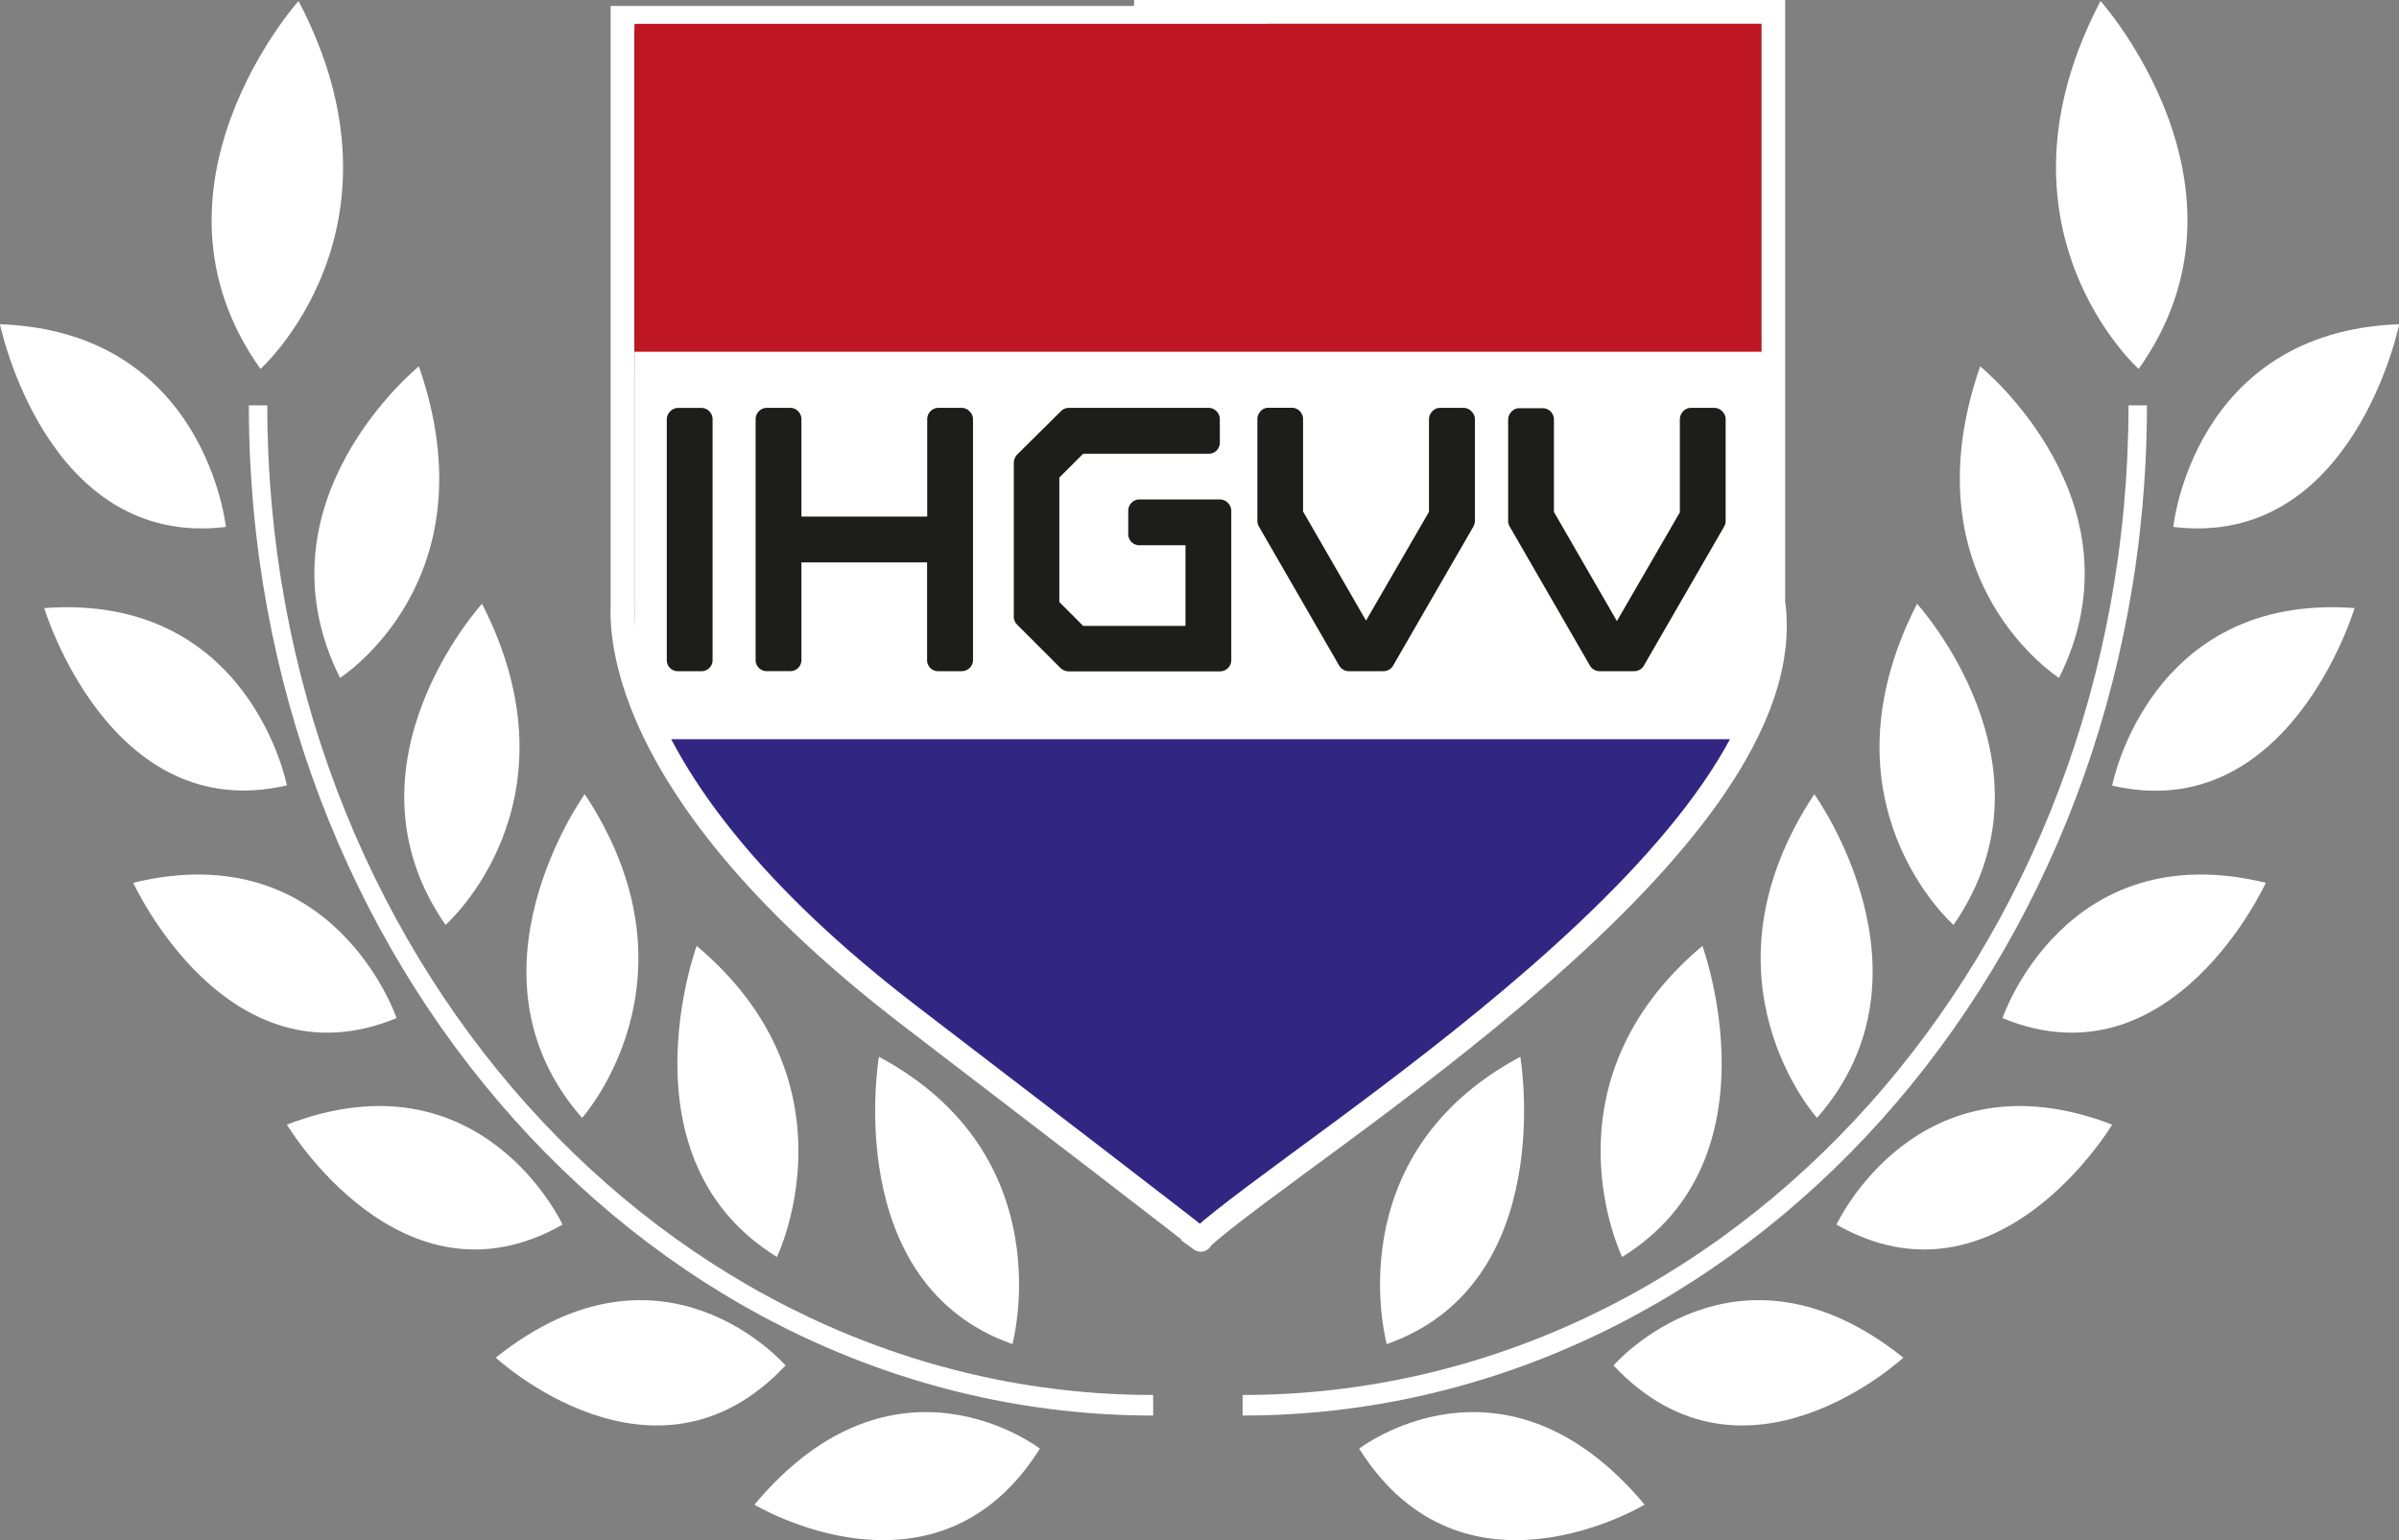 <svg id="Laag_1" data-name="Laag 1" xmlns="http://www.w3.org/2000/svg" viewBox="0 0 402.38 258.35"><rect x="0" y="0" width="402.38" height="258.35" fill="#808080" stroke="none"/><defs><style>.cls-1{fill:#312783;stroke:#fff;stroke-miterlimit:10;stroke-width:4px;}.cls-2{fill:#be1622;}.cls-3{fill:#fff;}.cls-4{fill:#1d1d1b;}</style></defs><path class="cls-1" d="M316.86,452.88C334.46,437.05,418.71,386.33,413,346V247H305.81l22.11,1H220v97.93c.41,0-5.38,28.47,48.36,69.6s48.5,37.35,48.5,37.35Z" transform="translate(-115.58 -245)"/><rect class="cls-2" x="106.42" y="4" width="189" height="58"/><polygon class="cls-3" points="293.8 121.2 291.64 124 112.04 124 106.42 113.02 106.42 59 296.42 59 296.42 117.27 293.8 121.2"/><path class="cls-4" d="M234.56,314a1.9,1.9,0,0,1,.54,1.35v40.32a1.85,1.85,0,0,1-1.92,1.92h-3.84a1.85,1.85,0,0,1-1.92-1.92V315.34A1.9,1.9,0,0,1,228,314a1.82,1.82,0,0,1,1.38-.57h3.84A1.82,1.82,0,0,1,234.56,314Z" transform="translate(-115.58 -245)"/><path class="cls-4" d="M278.21,314a1.85,1.85,0,0,1,.57,1.35v40.32a1.82,1.82,0,0,1-.57,1.38,1.9,1.9,0,0,1-1.35.54H273a1.85,1.85,0,0,1-1.92-1.92V339.34H250v16.32a1.85,1.85,0,0,1-1.92,1.92h-3.84a1.85,1.85,0,0,1-1.92-1.92V315.34a1.9,1.9,0,0,1,.54-1.35,1.82,1.82,0,0,1,1.38-.57h3.84a1.82,1.82,0,0,1,1.38.57,1.9,1.9,0,0,1,.54,1.35v16.32H271.1V315.34a1.9,1.9,0,0,1,.54-1.35,1.82,1.82,0,0,1,1.38-.57h3.84A1.85,1.85,0,0,1,278.21,314Z" transform="translate(-115.58 -245)"/><path class="cls-4" d="M319.64,314a1.9,1.9,0,0,1,.54,1.35v3.84a1.85,1.85,0,0,1-1.92,1.92h-21l-4,4v20.88l4,4h17.16V336.46h-7.68a1.85,1.85,0,0,1-1.92-1.92V330.7a1.9,1.9,0,0,1,.54-1.35,1.82,1.82,0,0,1,1.38-.57h13.44a1.95,1.95,0,0,1,1.92,1.92v25a1.82,1.82,0,0,1-.57,1.38,1.9,1.9,0,0,1-1.35.54H294.86a2.15,2.15,0,0,1-1.38-.54l-7.32-7.32a1.87,1.87,0,0,1-.54-1.38V322.66a2.15,2.15,0,0,1,.54-1.38l7.32-7.26a1.9,1.9,0,0,1,1.38-.6h23.4A1.82,1.82,0,0,1,319.64,314Z" transform="translate(-115.58 -245)"/><path class="cls-4" d="M362.39,314a1.85,1.85,0,0,1,.57,1.35v17a1.88,1.88,0,0,1-.06.51,2.63,2.63,0,0,1-.18.45l-13.44,23.28a1.88,1.88,0,0,1-1.68,1h-5.76a1.88,1.88,0,0,1-1.68-1L326.78,333.4a1.89,1.89,0,0,1-.3-1v-17A1.93,1.93,0,0,1,327,314a1.71,1.71,0,0,1,1.32-.6h3.9a1.82,1.82,0,0,1,1.38.57,1.9,1.9,0,0,1,.54,1.35v15.48l10.56,18.3,10.56-18.24V315.34a1.93,1.93,0,0,1,.54-1.32,1.71,1.71,0,0,1,1.32-.6H361A1.85,1.85,0,0,1,362.39,314Z" transform="translate(-115.58 -245)"/><path class="cls-4" d="M404.45,314a1.85,1.85,0,0,1,.57,1.35v17a1.88,1.88,0,0,1-.06.51,2.63,2.63,0,0,1-.18.45l-13.44,23.28a1.88,1.88,0,0,1-1.68,1H383.9a1.88,1.88,0,0,1-1.68-1L368.84,333.4a1.89,1.89,0,0,1-.3-1v-17a1.93,1.93,0,0,1,.54-1.32,1.71,1.71,0,0,1,1.32-.6h3.9a1.82,1.82,0,0,1,1.38.57,1.9,1.9,0,0,1,.54,1.35v15.48l10.56,18.3,10.56-18.24V315.34a1.93,1.93,0,0,1,.54-1.32,1.71,1.71,0,0,1,1.32-.6h3.9A1.85,1.85,0,0,1,404.45,314Z" transform="translate(-115.58 -245)"/><path class="cls-3" d="M324,482.45c83.63,0,151.68-76,151.68-169.45h-3.09c0,91.52-66.65,166-148.59,166Z" transform="translate(-115.58 -245)"/><path class="cls-3" d="M495.62,393.08s-15.69,34.46-44.17,22.7C451.45,415.78,461.9,384.89,495.62,393.08Z" transform="translate(-115.58 -245)"/><path class="cls-3" d="M437.12,346.28s24.71,27.06,6.12,53.87C443.24,400.15,420,379.76,437.12,346.28Z" transform="translate(-115.58 -245)"/><path class="cls-3" d="M469.85,433.65s-19.2,32.17-46.24,16.77C423.61,450.42,437.21,421.11,469.85,433.65Z" transform="translate(-115.58 -245)"/><path class="cls-3" d="M419.89,378.22s21.71,30.1.45,54.3C420.34,432.52,399.39,409.24,419.89,378.22Z" transform="translate(-115.58 -245)"/><path class="cls-3" d="M510.51,347s-10.93,36.69-40.66,29.78C469.85,376.74,476.07,344.46,510.51,347Z" transform="translate(-115.58 -245)"/><path class="cls-3" d="M447.71,306.45s28,22.66,13.23,52.26C460.94,358.71,435.24,342.41,447.71,306.45Z" transform="translate(-115.58 -245)"/><path class="cls-3" d="M467.9,245.17s28,31.31,6.39,61.72C474.29,306.89,447.94,283.22,467.9,245.17Z" transform="translate(-115.58 -245)"/><path class="cls-3" d="M518,299.39s-7.71,37.68-37.89,34C480.08,333.41,483.47,300.61,518,299.39Z" transform="translate(-115.58 -245)"/><path class="cls-3" d="M434.82,472.74s-26.63,24.7-48.61,1.31C386.21,474.05,406.75,450.3,434.82,472.74Z" transform="translate(-115.58 -245)"/><path class="cls-3" d="M401.12,403.67s13.11,35.78-13.46,52.18C387.66,455.85,373.54,426.86,401.12,403.67Z" transform="translate(-115.58 -245)"/><path class="cls-3" d="M391.43,497.4S361,515.76,343.55,488C343.55,488,367.87,469.23,391.43,497.4Z" transform="translate(-115.58 -245)"/><path class="cls-3" d="M370.58,422.27s6.54,38-22.4,48.2C348.18,470.47,339.45,438.92,370.58,422.27Z" transform="translate(-115.58 -245)"/><path class="cls-3" d="M309,482.45c-83.63,0-151.68-76-151.68-169.45h3.09c0,91.52,66.65,166,148.59,166Z" transform="translate(-115.58 -245)"/><path class="cls-3" d="M137.93,393.08s15.7,34.46,44.17,22.7C182.1,415.78,171.65,384.89,137.93,393.08Z" transform="translate(-115.58 -245)"/><path class="cls-3" d="M196.43,346.28s-24.71,27.06-6.12,53.87C190.31,400.15,213.54,379.76,196.43,346.28Z" transform="translate(-115.58 -245)"/><path class="cls-3" d="M163.7,433.65s19.2,32.17,46.24,16.77C209.94,450.42,196.34,421.11,163.7,433.65Z" transform="translate(-115.58 -245)"/><path class="cls-3" d="M213.66,378.22s-21.71,30.1-.45,54.3C213.21,432.52,234.16,409.24,213.66,378.22Z" transform="translate(-115.58 -245)"/><path class="cls-3" d="M123,347S134,383.65,163.7,376.74C163.7,376.74,157.48,344.46,123,347Z" transform="translate(-115.58 -245)"/><path class="cls-3" d="M185.84,306.45s-28,22.66-13.23,52.26C172.61,358.71,198.31,342.41,185.84,306.45Z" transform="translate(-115.58 -245)"/><path class="cls-3" d="M165.65,245.17s-28,31.31-6.38,61.72C159.27,306.89,185.61,283.22,165.65,245.17Z" transform="translate(-115.58 -245)"/><path class="cls-3" d="M115.58,299.39s7.71,37.68,37.89,34C153.47,333.41,150.08,300.61,115.58,299.39Z" transform="translate(-115.58 -245)"/><path class="cls-3" d="M198.73,472.74s26.63,24.7,48.61,1.31C247.34,474.05,226.8,450.3,198.73,472.74Z" transform="translate(-115.58 -245)"/><path class="cls-3" d="M232.43,403.67s-13.11,35.78,13.46,52.18C245.89,455.85,260,426.86,232.43,403.67Z" transform="translate(-115.58 -245)"/><path class="cls-3" d="M242.12,497.4S272.58,515.76,290,488C290,488,265.68,469.23,242.12,497.4Z" transform="translate(-115.58 -245)"/><path class="cls-3" d="M263,422.27s-6.54,38,22.4,48.2C285.37,470.47,294.1,438.92,263,422.27Z" transform="translate(-115.58 -245)"/></svg>